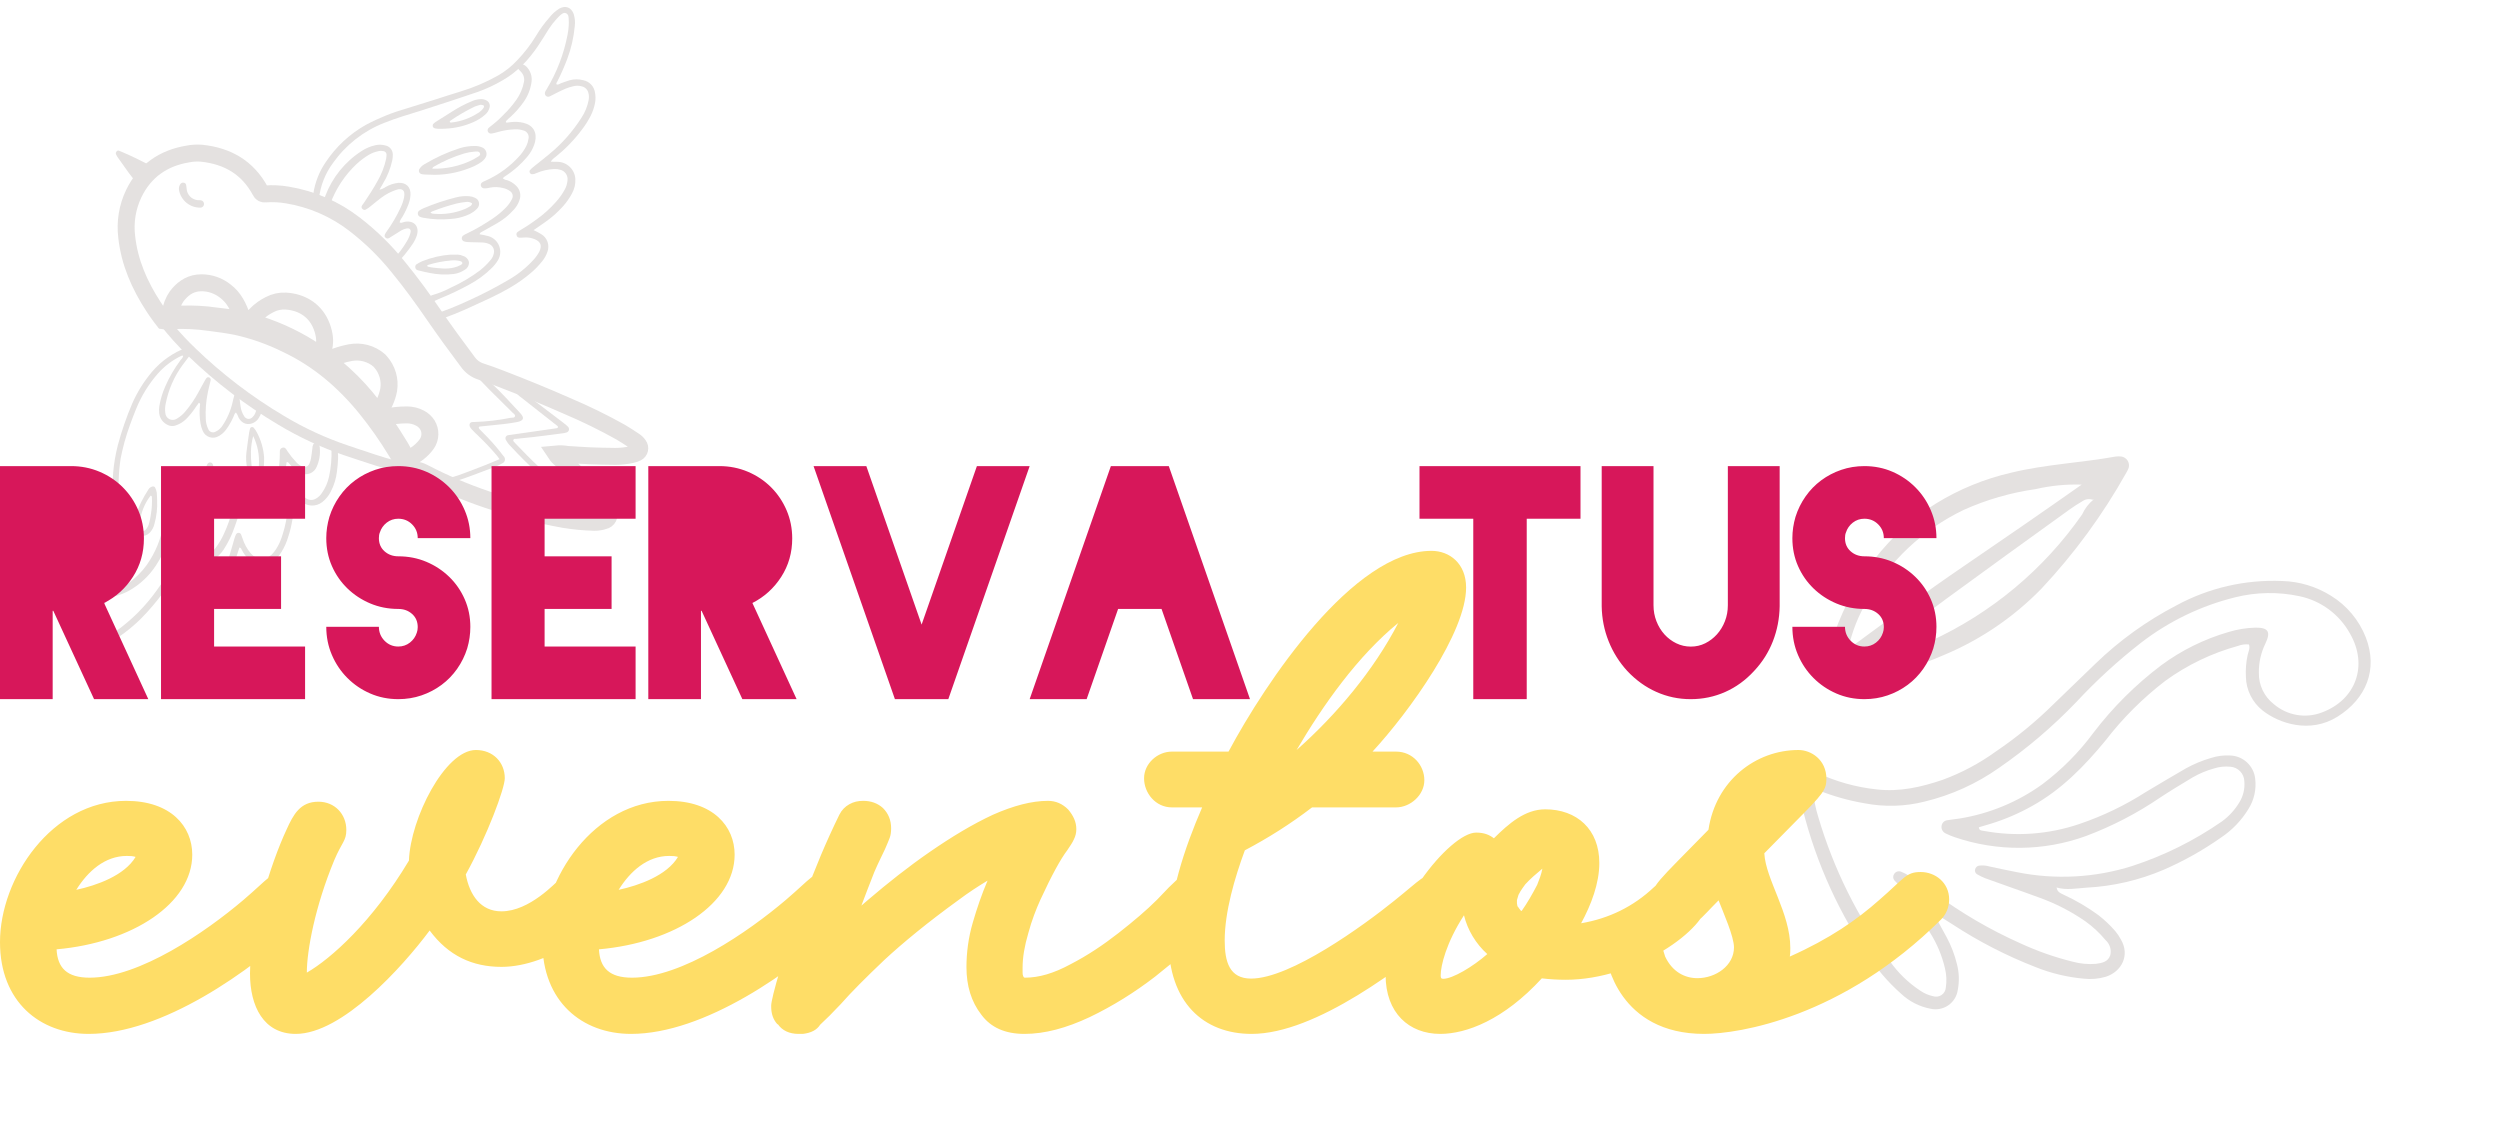 <?xml version="1.0" encoding="UTF-8"?>
<svg width="590px" height="269px" viewBox="0 0 590 269" version="1.1" xmlns="http://www.w3.org/2000/svg" xmlns:xlink="http://www.w3.org/1999/xlink">
    <title>Group</title>
    <g id="Page-1" stroke="none" stroke-width="1" fill="none" fill-rule="evenodd">
        <g id="Eventos/-Formulario" transform="translate(-115, -146)">
            <g id="Group" transform="translate(115, 147)">
                <g id="3-copy-2" transform="translate(487.393, 167.437) rotate(-198) translate(-487.393, -167.437) translate(406.077, 88.268)" fill-rule="nonzero">
                    <path d="M107.069,49.95 L106.882,50.085 C105.656,47.947 103.617,46.657 101.818,45.138 C97.075,41.008 91.648,37.755 85.785,35.526 C80.923,33.706 75.89,32.386 70.765,31.587 C67.667,31.022 64.484,31.141 61.435,31.937 C58.997,32.531 56.837,33.955 55.318,35.969 C53.431,38.389 53.625,41.847 55.771,44.035 C56.803,45.146 58.027,46.058 59.383,46.724 C61.292,47.738 63.308,48.532 65.394,49.09 C68.966,49.95 72.524,50.851 76.056,51.644 C81.778,52.787 87.341,54.629 92.622,57.129 C99.516,60.378 105.472,65.353 109.921,71.58 C110.201,71.984 110.734,72.374 110.188,73.032 L107.602,71.688 C104.421,70.076 101.079,68.81 97.633,67.911 C89.983,65.867 82.213,66.109 74.483,66.996 C67.861,67.976 61.141,68.085 54.492,67.319 C48.175,66.427 42.068,64.401 36.46,61.337 C35.652,60.993 34.935,60.464 34.367,59.791 C34.74,58.93 35.633,58.662 36.326,58.205 C37.765,57.242 39.07,56.089 40.205,54.777 C42.307,52.504 43.285,49.4 42.87,46.321 C42.204,41.454 38.672,34.598 31.169,33.012 C23.359,31.358 16.508,34.356 13.363,41.844 C11.678,45.89 11.36,50.382 12.457,54.629 C13.446,58.583 15.466,62.199 18.308,65.101 C24.316,71.426 31.911,75.993 40.285,78.316 C47.849,80.564 55.695,81.7 63.581,81.69 C68.126,81.69 72.657,81.69 77.189,81.69 C83.123,81.619 89.052,82.096 94.901,83.115 C99.61,83.787 104.205,85.103 108.562,87.027 C113.386,89.299 117.891,92.014 121.356,96.249 C124.493,100.003 126.985,104.26 128.726,108.845 C128.956,109.814 129.372,110.727 129.952,111.534 C130.442,112.153 131.317,112.298 131.978,111.87 C132.6,111.443 133.16,110.932 133.644,110.351 C134.44,109.322 135.179,108.249 135.856,107.138 C142.749,95.788 147.498,83.25 149.864,70.156 C150.74,65.996 151.013,61.731 150.677,57.492 C150.548,54.868 149.678,52.335 148.171,50.192 C147.362,48.938 146.072,48.08 144.61,47.825 C143.148,47.569 141.647,47.94 140.468,48.848 C138.775,50.027 137.368,51.576 136.35,53.378 C135.198,55.343 134.302,57.448 133.684,59.643 C133.231,61.202 132.858,62.789 132.351,64.362 C132.272,64.542 132.115,64.676 131.925,64.724 C131.724,64.707 131.545,64.592 131.445,64.415 C131.138,63.259 130.872,62.103 130.592,60.933 C128.958,53.719 126.572,46.698 123.475,39.989 C121.873,36.412 119.758,33.092 117.198,30.135 C116.07,28.765 114.678,27.64 113.106,26.828 C109.641,25.134 105.47,26.465 104.457,30.74 C104.252,31.474 104.118,32.225 104.057,32.985 C103.951,34.835 104.031,36.69 104.297,38.524 C104.837,41.635 105.686,44.684 106.829,47.625 C107.122,48.458 107.535,49.238 106.829,50.058 L107.069,49.95 Z M131.392,105.672 C129.832,102.201 127.911,98.907 125.661,95.845 C122.907,91.922 119.331,88.659 115.185,86.287 C109.58,82.992 103.407,80.794 96.993,79.808 C89.106,78.51 81.11,78.01 73.124,78.316 C66.23,78.688 59.318,78.508 52.453,77.778 C44.169,76.865 36.164,74.229 28.943,70.035 C24.533,67.486 20.755,63.96 17.894,59.724 C14.967,55.426 14.069,50.044 15.442,45.017 C17.548,36.682 25.251,32.837 33.141,36.292 C36.918,37.895 39.522,41.455 39.925,45.568 C40.338,48.425 39.378,51.311 37.339,53.338 C35.706,55.086 33.688,56.421 31.449,57.237 C28.543,58.312 28.29,59.482 30.489,61.565 C32.091,63.036 33.885,64.28 35.82,65.262 C41.087,68.042 46.799,69.862 52.693,70.639 C60.199,71.552 67.794,71.434 75.269,70.29 C80.914,69.343 86.663,69.221 92.342,69.927 C99.421,70.942 106.169,73.602 112.053,77.697 C112.853,78.262 113.613,78.88 114.412,79.418 C114.956,79.819 115.695,79.819 116.238,79.418 C116.89,78.963 117.131,78.106 116.811,77.375 C116.559,76.659 116.256,75.963 115.905,75.291 C111.043,65.824 103.126,58.313 93.462,53.997 C87.414,51.371 81.079,49.481 74.59,48.364 C71.631,47.826 68.686,47.127 65.74,46.455 C63.957,46.015 62.237,45.346 60.623,44.466 C59.454,43.893 58.415,43.083 57.571,42.086 C56.347,40.74 56.347,38.674 57.571,37.327 C58.669,35.964 60.174,34.993 61.862,34.558 C63.86,34.018 65.945,33.89 67.993,34.182 C75.779,35.447 83.343,37.842 90.45,41.293 C98.731,45.396 105.84,51.559 111.107,59.199 C112.373,60.96 113.546,62.789 114.772,64.577 C115.197,65.338 115.778,65.998 116.478,66.512 C116.853,66.748 117.329,66.748 117.704,66.512 C118.095,66.297 118.3,65.85 118.211,65.41 C118.015,64.681 117.756,63.97 117.438,63.286 C115.479,59.253 113.439,55.314 111.52,51.308 C109.678,47.606 108.334,43.673 107.522,39.613 C107.128,37.468 107.011,35.281 107.176,33.106 C107.075,31.769 107.716,30.486 108.841,29.772 C110.321,29.006 111.507,29.772 112.706,30.659 C114.131,31.829 115.344,33.239 116.292,34.827 C118.6,38.502 120.554,42.391 122.129,46.442 C125.101,53.797 127.256,61.461 128.553,69.295 C128.993,71.648 129.512,73.987 130.019,76.326 C130.167,76.959 130.377,77.576 130.645,78.168 C130.888,78.81 131.573,79.164 132.231,78.988 C132.781,78.885 133.192,78.421 133.231,77.858 C133.231,77.536 133.231,77.213 133.231,76.877 C133.842,72.243 134.687,67.644 135.763,63.098 C136.384,60.111 137.501,57.252 139.068,54.642 C139.836,53.32 140.855,52.164 142.067,51.241 C142.6,50.756 143.326,50.547 144.033,50.676 C144.74,50.805 145.348,51.257 145.679,51.9 C146.281,52.803 146.702,53.817 146.918,54.884 C147.663,58.189 147.771,61.607 147.238,64.953 C145.541,77.587 141.657,89.823 135.763,101.102 C134.791,103.051 133.602,104.882 132.218,106.56 C131.909,106.298 131.631,106 131.392,105.672 Z" id="Shape" fill="#E2DFDE" transform="translate(81.316, 69.115) rotate(-26) translate(-81.316, -69.115) "></path>
                    <g id="4-copy-2" transform="translate(48.128, 77.465)" fill="#E4E1E0">
                        <path d="M63.271,46.428 C58.916,38.118 52.924,30.772 45.653,24.831 C36.742,17.824 27.007,11.927 16.664,7.271 C16.277,7.076 15.871,6.921 15.453,6.806 C14.85,6.693 14.228,6.844 13.746,7.222 C13.263,7.6 12.968,8.167 12.936,8.778 C12.923,9.228 12.967,9.678 13.066,10.117 C15.247,18.116 16.31,26.338 18.995,34.299 C20.985,40.462 23.976,46.256 27.85,51.45 C37.6,64.173 50.855,71.019 66.365,73.958 C67.4,74.153 68.462,74.153 69.497,73.958 C71.809,73.567 72.648,72.414 71.995,70.089 C70.804,65.035 69.285,60.064 67.446,55.207 C66.211,52.209 64.817,49.278 63.271,46.428 Z M27.36,16.787 C41.091,24.678 52.462,36.113 60.291,49.905 C62.364,53.731 64.22,57.671 65.851,61.706 C66.049,62.241 66.192,62.795 66.277,63.36 C64.999,63.88 64.535,62.877 63.998,62.3 C59.309,57.245 54.584,52.209 50.025,47.024 C42.13,38.011 34.291,28.923 26.434,19.816 C25.656,18.906 24.933,17.958 24.229,16.973 C23.638,16.266 23.456,15.302 23.747,14.427 L23.599,14.65 L23.599,14.39 C24.651,15.47 25.939,16.29 27.36,16.787 Z M51.928,65.457 C42.292,61.164 34.192,53.927 28.738,44.74 C25.855,39.58 23.709,34.024 22.365,28.242 C21.235,24.77 20.56,21.16 20.357,17.507 C27.817,26.358 34.89,34.909 41.926,43.516 C48.962,52.123 56.33,60.466 63.826,68.998 C59.694,68.508 55.672,67.311 51.928,65.457 L51.928,65.457 Z" id="Shape" transform="translate(42.572, 40.437) rotate(-67) translate(-42.572, -40.437) "></path>
                    </g>
                </g>
                <g id="Recurso-7-Copy" opacity="0.129" transform="translate(77.5, 76.5) scale(-1, 1) rotate(7) translate(-77.5, -76.5) translate(8, 8)">
                    <g id="Recurso-6">
                        <path d="M114.109,41.271 C114.188,47.377 112.483,52.975 109.845,58.366 C109.412,59.258 108.949,60.125 108.462,60.985 C108.267,61.335 108.064,61.683 107.853,62.029 C107.736,62.069 107.616,62.093 107.493,62.103 C106.994,62.152 106.488,62.152 105.977,62.182 C103.001,62.406 100.054,62.911 97.174,63.69 C95.108,64.215 93.049,64.752 91.033,65.412 C87.077,66.809 83.304,68.683 79.799,70.992 C72.8,75.406 67.372,81.335 63.01,88.295 C60.834,91.78 58.896,95.408 57.21,99.156 C56.647,100.348 56.18,101.583 55.815,102.85 C55.755,103.074 55.678,103.292 55.584,103.503 C55.145,103.67 54.698,103.812 54.244,103.931 C53.949,104.014 53.65,104.081 53.348,104.132 C52.619,104.278 51.93,104.577 51.325,105.011 C46.854,108.089 42.151,110.814 37.259,113.162 C31.621,115.892 25.785,118.188 19.8,120.031 C17.48,120.708 15.117,121.226 12.727,121.581 C11.992,121.671 11.248,121.644 10.521,121.502 C10.038,121.481 9.594,121.227 9.331,120.819 C9.068,120.411 9.019,119.901 9.199,119.451 C9.343,118.877 9.537,118.317 9.778,117.778 C10.231,116.788 10.786,115.848 11.435,114.975 C13.72,111.807 16.199,108.797 18.782,105.866 C19.205,105.461 19.555,104.986 19.818,104.462 C18.911,104.486 18.011,104.634 17.143,104.901 C15.389,105.213 13.659,105.579 11.904,105.866 C9.912,106.19 7.908,106.477 5.91,106.745 C4.633,106.892 3.345,106.904 2.066,106.782 C1.624,106.75 1.189,106.656 0.774,106.501 C0.445,106.38 0.186,106.118 0.068,105.786 C-0.049,105.455 -0.014,105.088 0.165,104.785 C0.386,104.339 0.699,103.946 1.085,103.632 C2.06,102.801 3.028,101.959 4.052,101.189 C7.795,98.451 11.683,95.917 15.7,93.6 C20.61,90.664 25.605,87.874 30.662,85.187 C32.099,84.424 33.537,83.667 35.023,82.989 C36.187,82.455 37.148,81.561 37.765,80.437 C40.037,76.493 42.255,72.5 44.35,68.495 C46.537,64.282 48.828,60.137 51.374,56.132 C53.901,52.056 56.899,48.294 60.305,44.922 C64.492,40.76 69.653,37.714 75.316,36.063 C76.972,35.566 78.682,35.273 80.409,35.19 C80.907,35.214 81.353,34.882 81.475,34.396 C83.759,28.505 88.176,25.19 94.207,23.81 C95.269,23.594 96.355,23.526 97.436,23.608 C103.308,23.865 107.981,26.337 111.197,31.307 C113.102,34.279 114.113,37.739 114.109,41.271 Z M86.226,63.287 C86.142,63.207 86.05,63.135 85.952,63.073 C84.936,62.284 83.798,61.665 82.583,61.242 C81.333,60.764 79.976,60.64 78.66,60.882 C75.145,61.541 72.331,63.66 71.21,67.134 C70.911,68.063 70.736,69.028 70.692,70.003 C70.609,71.58 71.036,73.141 71.91,74.454 C72.404,74.393 72.635,74.039 72.921,73.788 C76.75,70.445 81.041,67.673 85.66,65.558 C86.153,65.326 86.647,65.119 87.14,64.887 C87.253,64.835 87.332,64.728 87.349,64.605 C87.366,64.481 87.32,64.358 87.225,64.276 C86.921,63.919 86.587,63.588 86.226,63.287 L86.226,63.287 Z M58.934,90.969 C57.169,90.787 55.39,90.803 53.628,91.018 C52.546,91.142 51.512,91.534 50.619,92.16 C49.966,92.607 49.441,93.217 49.096,93.93 C48.426,95.408 48.681,97.141 49.748,98.363 C51.093,99.823 52.833,100.86 54.755,101.348 C54.775,101.308 54.798,101.269 54.822,101.232 C54.822,101.232 54.822,101.232 54.822,101.232 C54.901,101.111 54.97,100.985 55.029,100.854 C55.316,100.097 55.639,99.339 55.943,98.595 C55.974,98.509 56.01,98.43 56.047,98.344 C56.93,96.33 57.917,94.357 58.898,92.392 L59.099,91.989 C59.167,91.858 59.228,91.723 59.282,91.586 C59.44,91.213 59.324,91 58.934,90.969 Z M70.052,75.706 C68.446,75.223 66.791,74.924 65.118,74.814 C62.61,74.634 60.16,75.623 58.477,77.494 C58.405,77.59 58.338,77.69 58.276,77.794 C58.276,77.794 58.276,77.794 58.276,77.794 C56.88,79.788 56.465,82.312 57.149,84.65 C57.765,86.559 58.84,88.287 60.281,89.681 C60.707,88.979 61.048,88.46 61.371,87.892 C63.065,84.988 65.02,82.245 67.213,79.698 C68.194,78.581 69.193,77.494 70.186,76.389 L70.186,76.389 C70.546,76.005 70.509,75.834 70.052,75.706 Z M89.79,63.91 C89.898,63.903 90.005,63.88 90.107,63.843 C91.886,63.232 93.683,62.774 95.511,62.353 C98.077,61.652 100.701,61.18 103.351,60.943 C103.96,60.888 104.813,60.821 105.696,60.735 C106.007,60.735 106.129,60.528 106.044,60.241 C105.698,58.896 105.036,57.655 104.112,56.62 C102.638,55.112 100.945,54.135 98.855,54.111 C98.539,54.111 98.224,54.13 97.911,54.166 C95.895,54.413 94.022,55.333 92.592,56.779 C90.728,58.562 89.93,60.876 89.437,63.324 C89.321,63.721 89.443,63.91 89.772,63.886 L89.79,63.91 Z" id="Shape" stroke="#2B170D" stroke-width="4"></path>
                        <path d="M53.275,105.622 L54.457,103.021 C54.525,102.874 54.578,102.721 54.615,102.563 C54.999,101.231 55.49,99.933 56.083,98.68 C57.792,94.887 59.756,91.216 61.962,87.69 C66.738,80.065 72.355,74.259 79.135,69.985 C82.734,67.624 86.601,65.704 90.655,64.264 C92.726,63.592 94.865,63.043 96.875,62.524 C99.829,61.726 102.852,61.209 105.903,60.979 L106.513,60.979 C106.799,60.979 107.079,60.979 107.365,60.93 L107.426,60.93 L110.71,59.636 L108.882,62.689 C107.169,65.582 105.241,68.341 103.113,70.943 C97.479,77.891 91.062,84.162 83.991,89.632 C79.408,93.213 74.451,96.284 69.205,98.79 L67.494,99.602 C64.052,101.244 60.494,102.936 56.857,104.358 C56.552,104.48 56.248,104.59 55.949,104.7 L53.275,105.622 Z M105.55,63.452 C102.82,63.69 100.115,64.164 97.466,64.868 C95.492,65.369 93.403,65.912 91.411,66.566 C87.538,67.944 83.844,69.782 80.409,72.042 C73.945,76.115 68.578,81.646 63.997,88.96 C61.854,92.401 59.943,95.98 58.276,99.675 C58.039,100.219 57.777,100.811 57.533,101.428 C60.579,100.206 63.54,98.753 66.44,97.374 L68.151,96.555 C73.239,94.128 78.046,91.149 82.486,87.672 C89.412,82.311 95.696,76.165 101.213,69.356 C102.763,67.459 104.211,65.48 105.55,63.428 L105.55,63.452 Z" id="Shape" fill="#2B170D" fill-rule="nonzero"></path>
                        <path d="M31.38,50.802 C31.21,50.362 30.881,50.344 30.625,50.234 C29.407,49.721 28.158,49.239 26.933,48.714 C25.34,48.04 23.868,47.107 22.577,45.954 C21.935,45.403 21.416,44.723 21.054,43.958 C20.468,42.827 20.617,41.455 21.432,40.477 C21.95,39.811 22.618,39.277 23.382,38.921 C23.734,38.832 24.057,38.653 24.32,38.402 C24.119,38.054 23.711,37.968 23.412,37.791 C21.422,36.797 19.586,35.52 17.96,34 C17.162,33.259 16.502,32.383 16.01,31.411 C15.9,31.191 15.803,30.964 15.718,30.733 C14.926,28.566 15.718,26.759 17.887,25.965 C18.813,25.612 19.796,25.432 20.786,25.434 L21.67,25.434 C21.816,25.434 21.974,25.434 21.993,25.263 C21.994,25.167 21.954,25.076 21.883,25.013 C21.493,24.707 21.091,24.402 20.665,24.127 C19.422,23.235 18.278,22.212 17.253,21.075 C16.081,19.793 15.244,18.241 14.816,16.557 C14.544,15.501 14.69,14.38 15.224,13.431 C15.547,12.748 16.15,12.24 16.875,12.039 C17.116,11.958 17.381,12.028 17.552,12.216 C17.785,12.431 17.831,12.783 17.661,13.052 C17.475,13.341 17.271,13.618 17.052,13.882 C16.482,14.59 16.312,15.541 16.601,16.404 C17.072,17.866 17.849,19.211 18.88,20.348 C19.908,21.483 21.04,22.519 22.261,23.443 C23.367,24.351 24.544,25.168 25.782,25.886 C25.912,25.955 26.036,26.034 26.153,26.124 C26.458,26.313 26.59,26.689 26.47,27.027 C26.34,27.364 26.007,27.577 25.648,27.552 C25.16,27.552 24.673,27.449 24.186,27.381 C22.82,27.162 21.433,27.113 20.055,27.235 C19.423,27.283 18.805,27.442 18.228,27.705 C17.783,27.839 17.416,28.157 17.22,28.579 C17.023,29.001 17.016,29.487 17.198,29.915 C17.338,30.442 17.558,30.945 17.85,31.405 C18.42,32.273 19.114,33.052 19.909,33.719 C22.349,35.818 25.188,37.398 28.255,38.365 C28.493,38.438 28.73,38.493 28.962,38.579 C29.571,38.798 29.766,39.116 29.669,39.543 C29.571,39.971 29.285,40.197 28.657,40.221 C28.311,40.231 27.965,40.217 27.622,40.178 C26.585,40.1 25.544,40.257 24.576,40.636 C24.016,40.816 23.503,41.116 23.071,41.515 C22.769,41.741 22.57,42.079 22.518,42.453 C22.467,42.827 22.567,43.206 22.797,43.506 C23.284,44.256 23.904,44.912 24.624,45.441 C25.635,46.234 26.72,46.925 27.865,47.505 C29.926,48.566 32.059,49.478 34.25,50.234 C34.581,50.329 34.903,50.453 35.212,50.606 C35.49,50.735 35.667,51.014 35.667,51.321 C35.667,51.627 35.49,51.906 35.212,52.035 C34.853,52.19 34.473,52.293 34.085,52.34 C33.11,52.499 32.136,52.639 31.161,52.774 C30.621,52.837 30.096,52.998 29.614,53.25 C28.704,53.648 28.249,54.676 28.566,55.619 C28.756,56.238 29.117,56.79 29.608,57.212 C30.441,57.987 31.349,58.676 32.319,59.27 C34.629,60.606 37.081,61.679 39.629,62.469 C41.1,63.037 42.628,63.446 44.186,63.69 C44.331,63.712 44.471,63.759 44.6,63.831 C44.915,64.002 45.064,64.374 44.953,64.716 C44.851,65.06 44.509,65.274 44.155,65.216 C43.583,65.064 43.028,64.844 42.462,64.698 C40.04,64.044 37.658,63.251 35.328,62.323 C33.25,61.532 31.298,60.442 29.534,59.087 C28.903,58.611 28.334,58.057 27.841,57.438 C27.094,56.491 26.832,55.249 27.134,54.08 C27.435,52.911 28.265,51.951 29.376,51.485 C29.979,51.229 30.643,51.046 31.38,50.802 Z" id="Path" fill="#2B170D" fill-rule="nonzero"></path>
                        <path d="M42.437,35.239 C42.731,35.198 43.02,35.122 43.296,35.013 C43.521,34.914 43.688,34.717 43.749,34.479 C43.809,34.24 43.757,33.987 43.607,33.792 C43.234,33.328 42.741,32.975 42.181,32.772 C39.43,31.554 36.551,30.651 33.598,30.08 C32.392,29.861 31.159,29.828 29.943,29.982 C29.402,30.039 28.878,30.203 28.401,30.465 C27.894,30.693 27.535,31.16 27.443,31.71 C27.351,32.259 27.539,32.818 27.944,33.2 C28.21,33.493 28.526,33.737 28.877,33.92 C29.443,34.216 30.032,34.467 30.637,34.671 C33.687,35.633 36.902,35.949 40.08,35.599 C41.073,35.441 41.761,35.349 42.437,35.239 Z M31.131,33.249 C30.713,33.113 30.306,32.948 29.912,32.754 C29.504,32.547 28.816,32.437 28.956,31.851 C29.096,31.264 29.766,31.325 30.223,31.295 C31.007,31.259 31.792,31.3 32.568,31.417 C35.237,31.867 37.841,32.64 40.323,33.719 C40.396,33.749 40.433,33.865 40.579,34.079 C37.409,34.561 34.169,34.277 31.131,33.249 Z" id="Shape" fill="#2B170D" fill-rule="nonzero"></path>
                        <path d="M44.125,45.301 C44.411,45.223 44.682,45.099 44.929,44.934 C45.141,44.765 45.261,44.506 45.253,44.234 C45.245,43.962 45.109,43.71 44.886,43.555 C44.542,43.367 44.178,43.218 43.802,43.109 C41.208,42.364 38.56,41.823 35.882,41.491 C34.808,41.34 33.715,41.38 32.654,41.607 C32.221,41.699 31.808,41.868 31.435,42.108 C30.965,42.354 30.654,42.825 30.61,43.355 C30.567,43.885 30.798,44.401 31.222,44.721 C31.521,44.974 31.846,45.195 32.191,45.38 C32.757,45.676 33.359,45.898 33.982,46.039 C35.175,46.341 36.408,46.459 37.637,46.387 C39.84,46.335 42.024,45.97 44.125,45.301 Z M41.475,44.69 C39.006,45.211 36.448,45.128 34.018,44.446 C33.825,44.399 33.638,44.334 33.458,44.251 C33.007,44.012 32.386,43.988 32.239,43.335 C32.656,42.983 33.194,42.808 33.738,42.846 C34.476,42.827 35.215,42.86 35.949,42.944 C37.951,43.208 39.935,43.596 41.889,44.104 C42.024,44.152 42.153,44.216 42.273,44.293 C42.07,44.526 41.782,44.667 41.475,44.684 L41.475,44.69 Z" id="Shape" fill="#2B170D" fill-rule="nonzero"></path>
                        <path d="M37.765,24.945 C38.107,24.902 38.443,24.824 38.77,24.713 C39.015,24.644 39.196,24.438 39.236,24.186 C39.275,23.934 39.164,23.682 38.953,23.541 C38.714,23.368 38.456,23.223 38.185,23.108 C36.894,22.497 35.6,21.887 34.304,21.276 C32.754,20.527 31.142,19.914 29.486,19.444 C28.78,19.216 28.038,19.123 27.299,19.17 C26.805,19.2 26.329,19.364 25.922,19.646 C25.358,20.02 25.132,20.737 25.38,21.368 C25.62,22.02 26.064,22.577 26.647,22.955 C27.544,23.566 28.531,24.034 29.571,24.341 C31.739,25.004 34.012,25.256 36.272,25.086 C36.778,25.031 37.271,25.031 37.765,24.945 Z M28.858,20.757 C30.953,21.464 32.99,22.334 34.95,23.358 C35.019,23.382 35.075,23.434 35.102,23.503 C35.129,23.571 35.125,23.647 35.09,23.712 C35.02,23.78 34.926,23.818 34.828,23.816 C32.551,23.856 30.296,23.353 28.249,22.351 C27.705,22.114 27.217,21.764 26.817,21.325 C26.719,21.216 26.662,21.075 26.659,20.928 C26.659,20.72 26.891,20.629 27.086,20.574 C27.183,20.543 27.28,20.531 27.469,20.495 C27.937,20.558 28.4,20.645 28.858,20.757 Z" id="Shape" fill="#2B170D" fill-rule="nonzero"></path>
                        <path d="M37.052,54.947 C36.618,55.02 36.204,55.18 35.834,55.417 C35.182,55.692 34.734,56.305 34.67,57.011 C34.71,57.767 35.186,58.43 35.888,58.708 C36.725,59.133 37.649,59.359 38.587,59.368 C40.509,59.356 42.416,59.032 44.234,58.409 C45.13,58.134 45.995,57.798 46.872,57.457 C47.212,57.339 47.427,57.003 47.39,56.645 C47.384,56.34 47.189,56.073 46.903,55.973 C46.46,55.763 46.002,55.588 45.532,55.448 C43.337,54.869 41.067,54.628 38.8,54.734 L37.052,54.947 Z M44.362,56.492 C44.435,56.492 44.539,56.602 44.545,56.669 C44.548,56.761 44.504,56.848 44.429,56.901 C44.018,57.058 43.597,57.188 43.168,57.292 C41.59,57.652 40.019,58.067 38.374,57.866 C37.786,57.811 37.21,57.671 36.662,57.45 C36.437,57.347 36.187,57.206 36.236,56.938 C36.308,56.756 36.454,56.614 36.638,56.547 C37.324,56.271 38.055,56.126 38.794,56.119 C40.657,56.04 42.522,56.169 44.356,56.504 L44.362,56.492 Z" id="Shape" fill="#2B170D" fill-rule="nonzero"></path>
                        <path d="M18.605,51.382 C17.643,50.875 16.814,50.435 15.986,50.008 C14.176,49.081 12.487,47.933 10.96,46.589 C10.078,45.803 9.287,44.921 8.602,43.958 C7.859,42.961 7.422,41.768 7.348,40.526 C7.249,38.293 8.871,36.356 11.082,36.063 C11.545,35.984 12.02,35.935 12.617,35.862 C12.295,35.445 11.877,35.112 11.399,34.891 C8.832,33.306 6.476,31.403 4.387,29.225 C3.49,28.306 2.675,27.312 1.95,26.252 C1.346,25.346 0.872,24.36 0.543,23.321 C0.309,22.563 0.216,21.769 0.269,20.977 C0.274,19.487 1.231,18.168 2.645,17.704 C3.655,17.293 4.757,17.158 5.837,17.314 C6.568,17.424 7.281,17.631 8.005,17.772 C8.328,17.839 8.615,18.077 8.998,17.955 C9.199,17.613 8.889,17.411 8.749,17.204 C7.671,15.607 6.684,13.949 5.794,12.24 C4.578,9.919 3.679,7.444 3.12,4.883 C2.861,3.926 2.818,2.923 2.992,1.946 C3.369,0.286 4.624,-0.404 6.221,0.237 C7.16,0.677 8.018,1.276 8.755,2.007 C10.092,3.186 11.316,4.488 12.41,5.897 C13.936,7.839 15.675,9.605 17.594,11.159 C19.072,12.397 20.727,13.406 22.504,14.151 C25.424,15.355 28.465,16.237 31.575,16.782 C33.762,17.149 35.931,17.613 38.112,18.004 C40.293,18.394 42.577,18.803 44.813,19.225 C48.273,19.76 51.665,20.667 54.932,21.929 C58.959,23.602 62.536,26.202 65.374,29.518 C67.139,31.531 68.43,33.916 69.151,36.497 C69.377,37.357 69.514,38.239 69.559,39.128 C69.583,39.277 69.546,39.43 69.457,39.552 C69.368,39.674 69.233,39.754 69.084,39.775 C68.937,39.81 68.783,39.785 68.655,39.706 C68.527,39.627 68.436,39.501 68.401,39.354 C68.249,38.884 68.115,38.408 68.005,37.925 C67.289,34.879 65.77,32.081 63.607,29.824 C60.11,25.994 55.575,23.268 50.558,21.978 C47.512,21.148 44.314,20.678 41.164,20.079 C36.664,19.225 32.17,18.331 27.683,17.399 C25.565,16.922 23.496,16.245 21.505,15.378 C17.85,13.846 14.865,11.343 12.27,8.369 C11.234,7.185 10.266,5.927 9.26,4.706 C8.595,3.911 7.861,3.175 7.067,2.508 C6.769,2.247 6.456,2.005 6.129,1.782 C5.715,1.507 5.264,1.22 4.765,1.519 C4.265,1.818 4.259,2.355 4.308,2.856 C4.329,3.399 4.39,3.94 4.49,4.474 C4.628,5.201 4.811,5.919 5.039,6.623 C6.455,11.005 8.633,15.102 11.472,18.724 C11.6,18.872 11.72,19.027 11.831,19.188 C12.094,19.502 12.109,19.956 11.868,20.287 C11.631,20.557 11.247,20.643 10.917,20.501 C10.588,20.403 10.272,20.263 9.949,20.147 C9.017,19.823 8.121,19.469 7.153,19.194 C6.485,19.016 5.805,18.89 5.118,18.816 C4.427,18.728 3.726,18.838 3.095,19.133 C2.391,19.413 1.9,20.063 1.822,20.818 C1.749,21.358 1.791,21.907 1.944,22.43 C2.402,23.897 3.152,25.255 4.149,26.423 C6.604,29.414 9.521,31.992 12.788,34.061 C14.152,34.946 15.56,35.77 16.936,36.637 C17.223,36.815 17.492,37.019 17.74,37.248 C17.88,37.394 17.921,37.61 17.844,37.797 C17.782,38.045 17.573,38.227 17.32,38.255 C16.978,38.286 16.634,38.236 16.315,38.109 C14.932,37.702 13.487,37.553 12.051,37.669 C11.559,37.697 11.076,37.813 10.625,38.011 C9.508,38.44 8.91,39.659 9.254,40.807 C9.429,41.58 9.77,42.305 10.253,42.932 C10.899,43.808 11.636,44.613 12.453,45.331 C14.042,46.75 15.789,47.979 17.661,48.994 C18.946,49.725 20.27,50.386 21.627,50.973 C21.902,51.085 22.167,51.22 22.419,51.376 C22.686,51.531 22.813,51.847 22.73,52.145 C22.688,52.463 22.438,52.714 22.121,52.755 C21.779,52.81 21.432,52.816 21.091,52.841 C20.497,52.861 19.911,52.979 19.355,53.189 C19.079,53.294 18.812,53.42 18.557,53.567 C17.277,54.337 17.052,55.252 17.844,56.529 C18.312,57.216 18.876,57.833 19.519,58.36 C21.47,60.037 23.674,61.393 26.05,62.377 C29.179,63.729 32.375,64.917 35.626,65.937 C38.574,66.911 41.579,67.702 44.624,68.306 C44.722,68.321 44.818,68.345 44.911,68.379 C45.239,68.522 45.422,68.876 45.349,69.228 C45.314,69.536 45.081,69.784 44.777,69.838 C44.433,69.89 44.083,69.86 43.753,69.753 C40.954,69.172 38.188,68.441 35.468,67.561 C32.276,66.541 29.059,65.589 25.971,64.264 C23.913,63.401 21.946,62.335 20.098,61.083 C19.166,60.435 18.292,59.708 17.485,58.91 C16.872,58.332 16.37,57.647 16.004,56.889 C15.207,55.385 15.623,53.523 16.985,52.505 C17.436,52.127 17.954,51.827 18.605,51.382 Z" id="Path" fill="#2B170D" fill-rule="nonzero"></path>
                        <path d="M49.754,45.734 C49.662,45.221 49.254,44.904 48.962,44.513 C48.269,43.615 47.657,42.657 47.134,41.65 C46.79,40.993 46.549,40.286 46.421,39.556 C46.129,37.761 47.079,36.57 48.858,36.423 C49.947,36.398 51.03,36.606 52.032,37.034 C52.505,37.285 53.022,37.438 53.555,37.486 L52.605,36.216 C51.336,34.632 50.349,32.842 49.687,30.923 C49.55,30.5 49.458,30.064 49.413,29.622 C49.279,28.599 49.89,27.625 50.869,27.302 C51.597,26.988 52.394,26.864 53.184,26.942 C54.365,27.048 55.517,27.371 56.583,27.894 C60.799,29.923 64.251,33.258 66.427,37.406 C66.75,38.017 66.982,38.67 67.25,39.305 C67.389,39.626 67.433,39.98 67.378,40.325 C67.338,40.62 67.123,40.861 66.836,40.935 C66.535,40.996 66.231,40.852 66.086,40.581 C65.891,40.233 65.727,39.879 65.55,39.525 C63.81,36.071 61.275,33.08 58.155,30.8 C57.153,30.079 56.079,29.465 54.95,28.969 C54.22,28.661 53.444,28.478 52.654,28.425 C52.26,28.38 51.861,28.428 51.49,28.566 C51.088,28.673 50.827,29.062 50.881,29.476 C50.927,29.818 51.005,30.155 51.112,30.483 C51.732,32.254 52.624,33.916 53.756,35.41 C54.908,37.016 56.193,38.53 57.478,40.02 C57.693,40.23 57.896,40.453 58.088,40.685 C58.297,40.917 58.297,41.271 58.088,41.503 C57.912,41.759 57.581,41.856 57.296,41.735 C56.934,41.581 56.584,41.401 56.248,41.198 C55.279,40.587 54.335,39.977 53.348,39.409 C52.192,38.744 50.938,38.268 49.632,37.999 C48.188,37.7 47.481,38.328 47.981,39.922 C48.243,40.722 48.603,41.487 49.053,42.199 C50.25,44.139 51.636,45.955 53.19,47.621 C53.707,48.189 53.799,48.573 53.5,48.897 C53.116,49.318 52.69,49.123 52.282,48.897 C51.478,48.524 50.68,48.134 49.845,47.761 C49.355,47.522 48.823,47.381 48.279,47.346 C47.591,47.309 47.262,47.737 47.488,48.372 C47.731,49.03 48.072,49.647 48.499,50.203 C49.621,51.712 50.931,53.07 52.398,54.245 C52.671,54.452 52.926,54.683 53.159,54.935 C53.335,55.127 53.335,55.421 53.159,55.613 C52.994,55.806 52.727,55.876 52.489,55.79 C52.349,55.754 52.216,55.692 52.099,55.607 C50.281,54.24 48.622,52.673 47.152,50.936 C46.746,50.44 46.4,49.897 46.123,49.318 C45.173,47.242 46.318,45.594 48.56,45.74 C48.765,45.759 48.968,45.792 49.169,45.838 C49.369,45.897 49.586,45.858 49.754,45.734 Z" id="Path" fill="#2B170D" fill-rule="nonzero"></path>
                        <path d="M94.42,104.883 C94.073,105.597 93.811,106.104 93.598,106.556 C93.272,107.278 92.832,107.942 92.294,108.522 C91.389,109.582 89.875,109.878 88.639,109.236 C87.969,108.916 87.378,108.451 86.909,107.875 C86.371,107.23 85.918,106.518 85.562,105.756 C84.666,103.992 83.991,102.124 83.552,100.194 C83.436,99.669 83.278,99.15 83.144,98.643 C82.778,98.558 82.705,98.827 82.577,99.01 C82.279,99.462 81.968,99.938 81.676,100.365 C81.212,101.002 80.578,101.495 79.848,101.788 C78.522,102.379 76.965,101.87 76.242,100.609 C75.442,99.293 74.996,97.791 74.95,96.25 C74.906,95.853 75.027,95.455 75.285,95.151 C75.417,95.003 75.605,94.919 75.803,94.919 C76.001,94.919 76.189,95.003 76.321,95.151 C76.543,95.477 76.683,95.852 76.729,96.244 C76.918,97.013 77.107,97.783 77.338,98.54 C77.453,98.866 77.593,99.182 77.759,99.486 C78.173,100.353 78.928,100.438 79.751,99.987 C80.217,99.704 80.615,99.32 80.914,98.863 C81.559,97.989 82.13,97.062 82.62,96.091 C82.857,95.609 83.016,94.98 83.729,95.139 C84.441,95.298 84.411,95.908 84.478,96.452 C84.685,98.069 85.027,99.666 85.501,101.226 C85.964,102.791 86.593,104.302 87.378,105.732 C87.704,106.342 88.137,106.888 88.657,107.344 C89.705,108.229 90.57,108.192 91.514,107.24 C91.922,106.808 92.266,106.321 92.538,105.793 C93.236,104.54 93.794,103.213 94.201,101.837 C94.259,101.596 94.343,101.363 94.451,101.141 C94.592,100.97 94.802,100.871 95.023,100.871 C95.245,100.871 95.455,100.97 95.596,101.141 C95.704,101.305 95.782,101.487 95.827,101.678 C95.905,102.015 95.958,102.358 95.986,102.704 C96.266,106.703 97.813,110.256 99.872,113.614 C100.538,114.718 101.327,115.742 102.224,116.667 C102.91,117.379 103.765,117.906 104.709,118.199 C105.812,118.561 107.022,118.346 107.932,117.625 C109.039,116.783 109.894,115.653 110.405,114.359 C110.994,112.83 111.355,111.224 111.478,109.59 C111.538,108.98 111.545,108.406 111.587,107.814 C111.63,107.222 111.807,106.996 112.196,106.922 C112.586,106.849 112.952,107.032 113.177,107.606 C113.317,107.975 113.433,108.352 113.524,108.736 C114.328,111.961 115.821,114.973 117.898,117.564 C119.113,119.128 120.579,120.477 122.236,121.557 C123.684,122.603 125.4,123.212 127.183,123.309 C127.531,123.317 127.867,123.439 128.139,123.657 C128.374,123.808 128.503,124.079 128.472,124.356 C128.441,124.634 128.255,124.869 127.993,124.964 C127.732,125.103 127.431,125.15 127.14,125.098 C125.967,124.938 124.817,124.637 123.716,124.201 C121.016,123.08 118.62,121.33 116.729,119.096 C115.251,117.371 114.021,115.448 113.074,113.382 C113.024,113.243 112.963,113.108 112.891,112.979 C112.837,112.9 112.749,112.85 112.653,112.845 C112.566,112.861 112.491,112.917 112.452,112.997 C112.343,113.376 112.27,113.766 112.148,114.139 C111.684,115.713 110.836,117.146 109.68,118.309 C107.936,120.156 105.162,120.579 102.949,119.335 C101.947,118.808 101.057,118.09 100.329,117.222 C99.067,115.7 97.995,114.029 97.137,112.246 C96.005,110.155 95.184,107.909 94.7,105.579 C94.623,105.341 94.529,105.108 94.42,104.883 Z" id="Path" fill="#2B170D" fill-rule="nonzero"></path>
                        <path d="M104.868,104.096 C104.166,101.84 103.261,99.654 102.163,97.563 C101.919,97.074 101.676,96.427 101.091,96.494 C100.341,96.58 100.445,97.38 100.378,97.923 C100.098,100.47 100.231,103.045 100.774,105.549 C100.927,106.373 101.213,107.167 101.621,107.899 C101.954,108.564 102.487,109.109 103.144,109.456 C103.505,109.684 103.951,109.733 104.353,109.589 C104.755,109.445 105.068,109.123 105.203,108.717 C105.495,108.107 105.373,107.46 105.501,106.886 C105.288,105.915 105.124,105.011 104.868,104.096 Z M101.462,99.272 C101.462,99.217 101.578,99.12 101.651,99.107 C101.743,99.101 101.831,99.14 101.889,99.211 C103.319,101.684 104.179,104.446 104.405,107.295 C104.4,107.636 104.34,107.974 104.228,108.296 C104.18,108.437 104.066,108.546 103.923,108.587 C103.779,108.629 103.625,108.597 103.509,108.504 C103.114,108.212 102.806,107.817 102.62,107.362 C102.254,106.556 101.994,105.707 101.846,104.834 C101.718,104.059 101.615,103.277 101.499,102.502 L101.432,102.502 C101.438,101.428 101.444,100.353 101.462,99.272 Z" id="Shape" fill="#2B170D" fill-rule="nonzero"></path>
                        <path d="M115.845,109.23 C116.118,110.028 116.613,110.731 117.271,111.257 C118.648,112.283 120.043,111.733 120.317,110.036 C120.357,109.792 120.369,109.544 120.354,109.297 C120.331,108.51 120.191,107.73 119.939,106.983 C119.16,104.7 117.734,102.82 116.235,100.988 C116.008,100.725 115.695,100.552 115.352,100.499 C115.212,100.448 115.056,100.456 114.922,100.523 C114.789,100.59 114.688,100.71 114.645,100.854 C114.519,101.226 114.445,101.615 114.426,102.008 C114.426,102.618 114.517,103.284 114.572,103.919 C114.712,105.746 115.142,107.539 115.845,109.23 Z M119.227,109.999 C119.105,110.689 118.617,110.842 118.057,110.372 C117.611,109.98 117.273,109.48 117.076,108.919 C116.799,108.235 116.569,107.534 116.388,106.819 C116.015,105.543 115.78,104.231 115.687,102.905 C115.692,102.813 115.726,102.725 115.785,102.655 C115.814,102.611 115.863,102.585 115.916,102.585 C115.968,102.585 116.017,102.611 116.047,102.655 C117.7,104.356 118.833,106.495 119.312,108.821 C119.312,108.87 119.312,108.919 119.312,109.078 C119.312,109.236 119.287,109.664 119.227,109.999 Z" id="Shape" fill="#2B170D" fill-rule="nonzero"></path>
                        <path d="M88.59,98.967 C88.731,99.749 89.133,100.459 89.729,100.982 C90.079,101.305 90.56,101.445 91.028,101.359 C91.496,101.274 91.897,100.974 92.111,100.548 C92.318,100.155 92.448,99.726 92.495,99.285 C92.674,97.914 92.596,96.523 92.263,95.182 C91.88,93.607 91.441,92.044 91.015,90.474 C90.949,90.238 90.864,90.007 90.759,89.785 C90.701,89.588 90.533,89.445 90.331,89.42 C90.128,89.395 89.93,89.492 89.827,89.669 C89.607,89.992 89.425,90.341 89.285,90.706 C88.5,92.682 88.155,94.805 88.273,96.928 C88.371,97.606 88.444,98.295 88.59,98.967 Z M91.185,95.127 C91.338,96.199 91.423,97.28 91.441,98.363 C91.419,98.853 91.331,99.337 91.179,99.803 C91.134,100.001 90.972,100.15 90.772,100.179 C90.572,100.207 90.375,100.109 90.278,99.932 C90.001,99.523 89.813,99.062 89.723,98.576 C89.264,96.234 89.432,93.811 90.21,91.555 C90.677,92.702 91.004,93.901 91.185,95.127 Z" id="Shape" fill="#2B170D" fill-rule="nonzero"></path>
                        <path d="M104.313,70.638 C104.313,71.145 104.758,71.383 105.051,71.688 C106.724,73.438 108.189,75.377 109.418,77.464 C110.223,78.825 110.861,80.278 111.319,81.793 C111.489,82.361 111.575,82.951 111.575,83.545 C111.568,84.76 110.931,85.883 109.894,86.512 C109.356,86.871 108.695,86.991 108.066,86.842 C107.093,86.65 106.179,86.232 105.398,85.621 C104.513,84.916 103.697,84.129 102.961,83.27 C102.644,82.904 102.309,82.55 101.974,82.189 C101.584,82.44 101.773,82.745 101.828,82.989 C102.134,84.34 102.253,85.727 102.181,87.11 C102.167,87.703 102.069,88.291 101.889,88.857 C101.689,89.611 101.165,90.236 100.458,90.564 C99.752,90.892 98.937,90.888 98.234,90.554 C97.501,90.253 96.846,89.792 96.315,89.205 C95.576,88.407 94.919,87.538 94.353,86.61 C94.122,86.243 94.006,85.779 93.573,85.535 C93.346,85.91 93.191,86.324 93.116,86.756 C92.221,89.241 89.638,88.942 88.493,87.611 C87.81,86.825 87.335,85.881 87.11,84.864 C87.079,84.719 87.067,84.572 87.073,84.424 C87.054,84.16 87.206,83.913 87.451,83.813 C87.689,83.741 87.945,83.849 88.06,84.07 C88.231,84.369 88.352,84.68 88.499,85.01 C88.679,85.462 88.882,85.904 89.108,86.335 C89.291,86.628 89.527,86.884 89.802,87.092 C90.101,87.368 90.516,87.477 90.911,87.383 C91.306,87.288 91.628,87.003 91.77,86.622 C92.109,85.903 92.296,85.121 92.318,84.326 C92.355,83.49 92.318,82.653 92.318,81.811 C92.318,81.5 92.404,81.2 92.769,81.152 C93.072,81.077 93.382,81.243 93.488,81.536 C93.689,81.988 93.847,82.452 94.018,82.916 C94.705,84.88 95.762,86.693 97.131,88.258 C97.572,88.795 98.155,89.197 98.812,89.418 C99.155,89.592 99.559,89.594 99.903,89.423 C100.247,89.253 100.491,88.93 100.561,88.551 C100.811,87.799 100.902,87.003 100.829,86.213 C100.682,84.134 100.273,82.083 99.61,80.108 C99.342,79.259 99.001,78.435 98.697,77.604 C98.634,77.471 98.585,77.332 98.55,77.189 C98.498,76.952 98.601,76.707 98.806,76.579 C99.014,76.426 99.302,76.449 99.482,76.634 C99.69,76.841 99.878,77.068 100.043,77.311 C100.652,78.154 101.261,79.002 101.871,79.851 C102.875,81.259 104.018,82.561 105.282,83.74 C105.952,84.4 106.739,84.928 107.603,85.297 C108.171,85.58 108.848,85.533 109.372,85.175 C109.896,84.817 110.186,84.203 110.131,83.569 C110.137,82.876 110.026,82.186 109.802,81.53 C108.772,78.32 107.043,75.38 104.74,72.921 C103.863,71.987 102.955,71.09 102.053,70.162 C101.919,70.021 101.749,69.912 101.627,69.759 C101.452,69.573 101.41,69.298 101.523,69.069 C101.625,68.896 101.805,68.784 102.005,68.77 C102.397,68.728 102.793,68.769 103.168,68.892 C106.497,69.673 109.568,71.3 112.087,73.617 C114.225,75.603 116.071,77.882 117.57,80.388 C119.334,83.419 120.877,86.573 122.187,89.827 C123.813,93.98 124.724,98.38 124.88,102.838 C125.02,105.402 125.081,107.966 125.172,110.537 C125.264,114.008 126.095,117.42 127.609,120.543 C128.667,122.612 130.022,124.515 131.63,126.191 C132.859,127.543 134.174,128.816 135.565,130.001 C136.588,130.856 137.486,131.851 138.233,132.956 C138.556,133.395 138.792,133.893 138.928,134.421 C139.146,135.12 138.856,135.879 138.227,136.253 C137.607,136.664 136.892,136.908 136.15,136.961 C134.026,137.126 131.894,136.766 129.942,135.911 C127.039,134.661 124.301,133.055 121.791,131.13 C119.622,129.419 117.586,127.545 115.699,125.525 C115.188,125 114.664,124.481 114.158,123.969 C113.799,124.17 113.811,124.488 113.756,124.762 C113.546,125.823 113.191,126.851 112.702,127.815 C112.088,129.144 110.859,130.083 109.418,130.324 C108.34,130.496 107.234,130.312 106.269,129.799 C105.351,129.301 104.501,128.685 103.741,127.968 C101.442,125.945 99.577,123.475 98.258,120.708 C97.704,119.561 97.18,118.407 96.65,117.271 C96.223,117.381 96.223,117.729 96.12,117.985 C95.823,118.77 95.412,119.506 94.901,120.171 C93.519,122.134 90.821,122.623 88.84,121.27 C88.125,120.826 87.494,120.26 86.976,119.597 C86.106,118.519 85.391,117.325 84.85,116.05 C83.653,113.496 82.889,110.76 82.589,107.954 C82.579,107.748 82.548,107.544 82.498,107.344 C82.437,107.118 82.541,106.782 82.267,106.69 C81.877,106.568 81.834,106.996 81.657,107.197 C81.341,107.57 81.048,107.997 80.731,108.351 C79.501,109.656 77.536,109.942 75.986,109.041 C75.046,108.488 74.245,107.725 73.646,106.812 C72.683,105.431 71.991,103.88 71.606,102.24 C71.137,100.322 70.661,98.399 70.905,96.391 C70.928,95.995 71.015,95.605 71.161,95.237 C71.236,95.049 71.416,94.924 71.618,94.919 C71.825,94.907 72.007,95.055 72.038,95.261 C72.123,95.792 72.203,96.336 72.251,96.873 C72.435,99.04 72.889,101.175 73.604,103.229 C74.072,104.584 74.81,105.83 75.773,106.892 C76.189,107.382 76.715,107.767 77.308,108.015 C78.137,108.397 79.116,108.208 79.744,107.545 C80.058,107.232 80.348,106.896 80.61,106.538 C81.273,105.614 81.819,104.611 82.236,103.552 C82.319,103.322 82.436,103.106 82.583,102.911 C82.727,102.764 82.952,102.731 83.132,102.832 C83.26,102.893 83.359,103.003 83.406,103.137 C83.455,103.477 83.485,103.819 83.497,104.163 C83.631,106.683 84.039,109.18 84.716,111.611 C85.186,113.223 85.798,114.79 86.543,116.294 C86.977,117.186 87.521,118.019 88.164,118.773 C88.479,119.15 88.833,119.493 89.218,119.799 C90.954,121.117 92.824,120.824 94.091,119.066 C94.886,117.868 95.427,116.519 95.681,115.104 C95.726,114.812 95.794,114.524 95.882,114.243 C95.967,114.004 96.179,113.835 96.43,113.805 C96.68,113.775 96.926,113.89 97.064,114.102 C97.278,114.434 97.46,114.786 97.606,115.152 C98.154,116.416 98.672,117.704 99.245,118.962 C100.566,121.845 102.439,124.44 104.758,126.6 C105.305,127.097 105.883,127.558 106.488,127.98 C106.808,128.21 107.159,128.395 107.53,128.529 C109.248,129.176 110.478,128.719 111.417,127.137 C112.27,125.696 112.513,124.085 112.793,122.473 C112.842,122.186 112.836,121.862 112.897,121.594 C112.949,121.4 113.087,121.24 113.271,121.162 C113.456,121.083 113.666,121.094 113.841,121.191 C114.114,121.388 114.346,121.637 114.524,121.923 C115.419,122.912 116.302,123.908 117.204,124.884 C120.304,128.287 123.951,131.145 127.993,133.34 C129.726,134.295 131.609,134.946 133.561,135.264 C134.17,135.367 134.828,135.416 135.468,135.465 C135.914,135.492 136.36,135.424 136.777,135.264 C137.387,135.032 137.545,134.708 137.186,134.14 C136.47,133.011 135.591,131.995 134.578,131.124 C133.208,129.903 131.837,128.682 130.564,127.4 C126.338,123.08 123.895,117.322 123.722,111.275 C123.594,108.614 123.582,105.939 123.454,103.277 C123.368,99.816 122.852,96.379 121.919,93.045 C121.083,90.457 120.044,87.94 118.812,85.517 C118.203,84.326 117.594,83.16 116.942,81.988 C115.326,79.035 113.216,76.381 110.704,74.143 C108.957,72.605 106.921,71.432 104.715,70.693 C104.57,70.674 104.422,70.674 104.277,70.693 L104.24,70.693 L104.313,70.638 Z" id="Path" fill="#2B170D" fill-rule="nonzero"></path>
                        <path d="M35.486,113.443 L32.191,113.211 L24.082,112.674 C23.391,112.652 22.708,112.518 22.06,112.277 C21.688,112.192 21.389,111.917 21.273,111.553 C21.157,111.19 21.24,110.792 21.493,110.506 C22.307,109.268 23.209,108.091 24.192,106.983 C25.837,105.011 27.39,102.978 28.925,100.921 C28.991,100.846 29.048,100.764 29.096,100.677 C29.224,100.432 29.565,100.237 29.364,99.913 C29.163,99.59 28.919,99.773 28.688,99.773 C27.311,99.773 25.934,99.84 24.557,99.846 C22.121,99.846 19.726,99.846 17.314,99.81 C17.119,99.805 16.925,99.778 16.735,99.73 C16.43,99.696 16.171,99.49 16.07,99.199 C15.969,98.909 16.043,98.586 16.26,98.369 C16.468,98.094 16.698,97.836 16.948,97.599 C19.836,94.771 22.73,91.948 25.63,89.131 C26.03,88.767 26.458,88.435 26.909,88.136 C27.086,88.027 27.317,88.069 27.445,88.234 C27.588,88.376 27.618,88.596 27.518,88.771 C27.193,89.325 26.781,89.824 26.3,90.249 C24.046,92.532 21.788,94.807 19.525,97.074 C19.251,97.355 18.965,97.63 18.691,97.905 C18.573,97.998 18.533,98.158 18.593,98.295 C18.666,98.466 18.831,98.448 18.971,98.454 L29.9,98.68 C30.095,98.68 30.296,98.68 30.509,98.68 C30.755,98.704 30.973,98.846 31.095,99.061 C31.216,99.277 31.225,99.538 31.118,99.761 C30.881,100.358 30.555,100.916 30.15,101.415 C28.416,103.817 26.588,106.149 24.667,108.412 C24.058,109.12 23.503,109.877 22.931,110.622 C22.848,110.717 22.825,110.85 22.871,110.967 C22.917,111.084 23.025,111.166 23.15,111.178 C24.277,111.312 25.398,111.453 26.531,111.556 C29.577,111.819 32.623,112.057 35.669,112.313 C35.862,112.337 36.049,112.393 36.223,112.478 C36.351,112.539 36.498,112.649 36.449,112.82 C36.413,112.957 36.344,113.083 36.248,113.186 C36.036,113.367 35.764,113.459 35.486,113.443 L35.486,113.443 Z" id="Path" fill="#2B170D" fill-rule="nonzero"></path>
                        <path d="M33.171,104.059 C34.457,104.419 35.608,104.773 36.729,105.048 C39.556,105.713 42.346,106.562 45.258,106.996 C45.355,107.002 45.451,107.019 45.544,107.044 C45.838,107.106 46.057,107.355 46.08,107.655 C46.08,107.954 45.721,108.217 45.307,108.15 C44.143,107.948 42.973,107.759 41.822,107.496 C39.385,106.935 36.948,106.342 34.512,105.732 C33.885,105.583 33.274,105.379 32.684,105.121 C32.334,105.04 32.052,104.78 31.943,104.436 C31.834,104.093 31.914,103.717 32.154,103.448 C33.115,101.781 34.175,100.172 35.328,98.631 C35.907,97.892 36.479,97.154 37.04,96.397 C37.109,96.279 37.137,96.141 37.119,96.006 C37.082,95.811 36.887,95.847 36.753,95.847 C34.926,95.884 33.098,95.939 31.271,95.951 C30.186,95.951 29.096,95.951 28.018,95.872 C26.379,95.743 26.08,95.127 27.031,93.82 C28.944,91.189 30.814,88.515 32.903,86.011 C33.409,85.401 33.963,84.845 34.506,84.277 C34.678,84.096 34.914,83.989 35.163,83.978 C35.383,83.978 35.669,84.253 35.602,84.461 C35.542,84.697 35.447,84.923 35.322,85.132 C34.802,85.853 34.268,86.561 33.72,87.257 C32.075,89.357 30.428,91.451 28.779,93.539 C28.572,93.808 28.17,94.089 28.31,94.419 C28.481,94.883 28.992,94.657 29.358,94.681 C32.203,94.908 35.062,94.892 37.905,94.632 C38.343,94.589 38.849,94.449 39.123,94.901 C39.397,95.353 39.123,95.859 38.837,96.262 C38.331,96.934 37.82,97.593 37.277,98.234 C35.972,99.838 34.752,101.509 33.622,103.241 C33.5,103.424 33.379,103.656 33.171,104.059 Z" id="Path" fill="#2B170D" fill-rule="nonzero"></path>
                        <path d="M113.549,20.812 C113.414,20.869 113.284,20.937 113.159,21.013 C110.881,22.283 108.73,23.749 106.561,25.19 C106.273,25.372 105.998,25.577 105.739,25.8 C105.13,26.325 105.13,26.789 105.629,27.314 C106.464,28.145 107.329,28.95 108.224,29.72 C108.779,30.202 109.114,30.165 109.65,29.683 C109.865,29.485 110.05,29.257 110.198,29.005 C110.734,28.126 111.27,27.241 111.776,26.343 C112.519,25.013 113.238,23.669 113.957,22.32 C114.084,22.055 114.188,21.779 114.268,21.496 C114.28,21.05 113.835,20.702 113.549,20.812 Z" id="Path" fill="#2B170D" fill-rule="nonzero"></path>
                        <path d="M96.071,36.527 C95.617,36.615 95.175,36.326 95.072,35.874 C95.015,35.629 95.065,35.37 95.211,35.165 C95.357,34.959 95.583,34.826 95.833,34.799 C96.071,34.738 96.327,34.738 96.558,34.671 C97.835,34.327 98.714,33.157 98.691,31.832 C98.691,31.49 98.691,31.148 98.691,30.807 C98.713,30.502 98.939,30.251 99.239,30.196 C99.53,30.118 99.84,30.218 100.031,30.452 C100.36,30.825 100.532,31.311 100.512,31.808 C100.369,34.252 98.497,36.241 96.071,36.527 Z" id="Path" fill="#2B170D" fill-rule="nonzero"></path>
                    </g>
                </g>
                <path d="M12.431,164 L12.431,143.153 L12.579,143.153 L22.199,164 L35,164 L24.567,141.305 C27.378,139.876 29.648,137.818 31.374,135.132 C33.101,132.446 33.964,129.428 33.964,126.077 C33.964,123.711 33.52,121.493 32.632,119.423 C31.744,117.353 30.523,115.542 28.969,113.99 C27.415,112.438 25.59,111.218 23.494,110.331 C21.397,109.444 19.165,109 16.797,109 L16.797,109 L0,109 L0,164 L12.431,164 Z M72,164 L72,151.581 L50.526,151.581 L50.526,142.71 L66.333,142.71 L66.333,130.29 L50.526,130.29 L50.526,121.419 L72,121.419 L72,109 L38,109 L38,164 L72,164 Z M94,164 C95.922,164 97.745,163.704 99.47,163.113 C101.194,162.522 102.771,161.696 104.2,160.636 C105.629,159.577 106.861,158.308 107.896,156.829 C108.93,155.351 109.719,153.749 110.261,152.024 C110.507,151.186 110.692,150.349 110.815,149.511 C110.938,148.673 111,147.81 111,146.923 C111,144.607 110.557,142.439 109.67,140.418 C108.783,138.397 107.563,136.636 106.011,135.132 C104.459,133.629 102.66,132.446 100.615,131.584 C98.57,130.722 96.365,130.29 94,130.29 C92.719,130.29 91.635,129.896 90.748,129.108 C89.861,128.319 89.417,127.284 89.417,126.003 C89.417,125.461 89.491,125.017 89.639,124.672 C89.935,123.736 90.477,122.959 91.265,122.343 C92.054,121.727 92.965,121.419 94,121.419 C95.281,121.419 96.365,121.863 97.252,122.75 C98.139,123.637 98.583,124.721 98.583,126.003 L98.583,126.003 L111,126.003 C111,123.686 110.557,121.493 109.67,119.423 C108.783,117.353 107.563,115.542 106.011,113.99 C104.459,112.438 102.66,111.218 100.615,110.331 C98.57,109.444 96.365,109 94,109 C92.078,109 90.255,109.296 88.53,109.887 C86.806,110.478 85.229,111.304 83.8,112.364 C82.371,113.423 81.139,114.692 80.104,116.171 C79.07,117.649 78.281,119.251 77.739,120.976 C77.493,121.814 77.308,122.651 77.185,123.489 C77.062,124.327 77,125.165 77,126.003 C77,128.368 77.443,130.561 78.33,132.582 C79.217,134.603 80.437,136.364 81.989,137.868 C83.541,139.371 85.34,140.554 87.385,141.416 C89.43,142.278 91.635,142.71 94,142.71 C95.281,142.71 96.365,143.104 97.252,143.892 C98.139,144.681 98.583,145.716 98.583,146.997 C98.583,147.49 98.509,147.934 98.361,148.328 C98.065,149.264 97.523,150.041 96.735,150.657 C95.946,151.273 95.035,151.581 94,151.581 C92.719,151.581 91.635,151.125 90.748,150.213 C89.861,149.301 89.417,148.205 89.417,146.923 L89.417,146.923 L77,146.923 C77,149.289 77.443,151.507 78.33,153.577 C79.217,155.647 80.437,157.458 81.989,159.01 C83.541,160.562 85.34,161.782 87.385,162.669 C89.43,163.556 91.635,164 94,164 Z M150,164 L150,151.581 L128.526,151.581 L128.526,142.71 L144.333,142.71 L144.333,130.29 L128.526,130.29 L128.526,121.419 L150,121.419 L150,109 L116,109 L116,164 L150,164 Z M165.431,164 L165.431,143.153 L165.579,143.153 L175.199,164 L188,164 L177.567,141.305 C180.378,139.876 182.648,137.818 184.374,135.132 C186.101,132.446 186.964,129.428 186.964,126.077 C186.964,123.711 186.52,121.493 185.632,119.423 C184.744,117.353 183.523,115.542 181.969,113.99 C180.415,112.438 178.59,111.218 176.494,110.331 C174.397,109.444 172.165,109 169.797,109 L169.797,109 L153,109 L153,164 L165.431,164 Z M223.801,164 L243,109 L230.547,109 L217.5,146.406 L204.453,109 L192,109 L211.199,164 L223.801,164 Z M256.446,164 L263.874,142.71 L274.126,142.71 L281.554,164 L295,164 L275.834,109 L262.166,109 L243,164 L256.446,164 Z M360.308,164 L360.308,121.419 L373,121.419 L373,109 L335,109 L335,121.419 L347.692,121.419 L347.692,164 L360.308,164 Z M399.036,164 C401.899,164 404.605,163.434 407.153,162.302 C409.7,161.17 411.969,159.521 413.958,157.356 C415.899,155.289 417.38,152.951 418.399,150.342 C419.418,147.734 419.951,144.978 420,142.074 L420,142.074 L420,109 L407.771,109 L407.771,141.852 C407.771,143.181 407.541,144.436 407.08,145.617 C406.619,146.799 405.988,147.832 405.187,148.718 C404.386,149.604 403.464,150.305 402.421,150.822 C401.378,151.339 400.25,151.597 399.036,151.597 C397.823,151.597 396.683,151.339 395.615,150.822 C394.548,150.305 393.614,149.604 392.813,148.718 C392.012,147.832 391.381,146.799 390.92,145.617 C390.459,144.436 390.229,143.181 390.229,141.852 L390.229,141.852 L390.229,109 L378,109 L378,142.074 C378.049,144.978 378.594,147.734 379.638,150.342 C380.681,152.951 382.149,155.289 384.042,157.356 C386.08,159.521 388.373,161.17 390.92,162.302 C393.468,163.434 396.149,164 398.964,164 L398.964,164 L399.036,164 Z M440,164 C441.922,164 443.745,163.704 445.47,163.113 C447.194,162.522 448.771,161.696 450.2,160.636 C451.629,159.577 452.861,158.308 453.896,156.829 C454.93,155.351 455.719,153.749 456.261,152.024 C456.507,151.186 456.692,150.349 456.815,149.511 C456.938,148.673 457,147.81 457,146.923 C457,144.607 456.557,142.439 455.67,140.418 C454.783,138.397 453.563,136.636 452.011,135.132 C450.459,133.629 448.66,132.446 446.615,131.584 C444.57,130.722 442.365,130.29 440,130.29 C438.719,130.29 437.635,129.896 436.748,129.108 C435.861,128.319 435.417,127.284 435.417,126.003 C435.417,125.461 435.491,125.017 435.639,124.672 C435.935,123.736 436.477,122.959 437.265,122.343 C438.054,121.727 438.965,121.419 440,121.419 C441.281,121.419 442.365,121.863 443.252,122.75 C444.139,123.637 444.583,124.721 444.583,126.003 L444.583,126.003 L457,126.003 C457,123.686 456.557,121.493 455.67,119.423 C454.783,117.353 453.563,115.542 452.011,113.99 C450.459,112.438 448.66,111.218 446.615,110.331 C444.57,109.444 442.365,109 440,109 C438.078,109 436.255,109.296 434.53,109.887 C432.806,110.478 431.229,111.304 429.8,112.364 C428.371,113.423 427.139,114.692 426.104,116.171 C425.07,117.649 424.281,119.251 423.739,120.976 C423.493,121.814 423.308,122.651 423.185,123.489 C423.062,124.327 423,125.165 423,126.003 C423,128.368 423.443,130.561 424.33,132.582 C425.217,134.603 426.437,136.364 427.989,137.868 C429.541,139.371 431.34,140.554 433.385,141.416 C435.43,142.278 437.635,142.71 440,142.71 C441.281,142.71 442.365,143.104 443.252,143.892 C444.139,144.681 444.583,145.716 444.583,146.997 C444.583,147.49 444.509,147.934 444.361,148.328 C444.065,149.264 443.523,150.041 442.735,150.657 C441.946,151.273 441.035,151.581 440,151.581 C438.719,151.581 437.635,151.125 436.748,150.213 C435.861,149.301 435.417,148.205 435.417,146.923 L435.417,146.923 L423,146.923 C423,149.289 423.443,151.507 424.33,153.577 C425.217,155.647 426.437,157.458 427.989,159.01 C429.541,160.562 431.34,161.782 433.385,162.669 C435.43,163.556 437.635,164 440,164 Z" id="Reservatus" fill="#D7175A" fill-rule="nonzero"></path>
                <path d="M20.933,243 C38.131,243 58.951,228.485 71.511,216.577 C71.963,216.124 74,214.536 74,211.247 C74,207.278 70.719,204.784 67.324,204.784 C63.93,204.784 63.59,206.144 57.48,211.361 C48.541,218.959 32.927,229.732 21.159,229.732 C15.841,229.732 13.578,227.464 13.352,223.041 C31.343,221.454 45.373,212.155 45.373,200.701 C45.373,194.01 40.281,188 29.758,188 C12.22,188 0,206.258 0,221.34 C0,235.402 9.391,243 20.933,243 Z M18,209 C20.734,204.594 24.781,201 29.922,201 C30.988,201 31.378,201.065 31.691,201.147 L31.843,201.189 C31.894,201.203 31.945,201.217 32,201.232 C29.375,205.638 22.812,207.957 18,209 Z M69.798,243 C80.71,243 94.919,227.295 101.398,218.595 C105.831,224.583 111.514,227.182 118.334,227.182 C129.815,227.182 143,217.352 143,211.364 C143,207.41 139.817,204.924 136.294,204.924 C134.475,204.924 133.338,205.489 132.202,206.393 C131.179,207.184 125.041,214.076 118.334,214.076 C113.447,214.076 110.832,210.234 109.923,205.376 C115.038,196.111 119.13,185.039 119.13,182.666 C119.13,178.938 116.402,176 112.31,176 C105.035,176 96.851,192.157 96.51,202.099 C87.871,216.562 78.096,225.261 72.413,228.538 C72.413,223.341 74.345,212.946 78.892,201.987 C80.71,197.693 81.733,197.467 81.733,194.868 C81.733,191.14 79.005,188.202 75.141,188.202 C70.821,188.202 69.23,191.253 67.639,194.755 C63.774,203.003 59,218.595 59,228.764 C59,236.447 62.183,243 69.798,243 Z M148.933,243 C166.131,243 186.951,228.485 199.511,216.577 C199.963,216.124 202,214.536 202,211.247 C202,207.278 198.719,204.784 195.324,204.784 C191.93,204.784 191.59,206.144 185.48,211.361 C176.541,218.959 160.927,229.732 149.159,229.732 C143.841,229.732 141.578,227.464 141.352,223.041 C159.343,221.454 173.373,212.155 173.373,200.701 C173.373,194.01 168.281,188 157.758,188 C140.22,188 128,206.258 128,221.34 C128,235.402 137.391,243 148.933,243 Z M146,209 C148.734,204.594 152.781,201 157.922,201 C158.988,201 159.378,201.065 159.691,201.147 L159.843,201.189 C159.894,201.203 159.945,201.217 160,201.232 C157.375,205.638 150.812,207.957 146,209 Z M189.473,243 C191.398,242.773 192.757,242.093 193.549,240.845 L193.662,240.732 C194.908,239.598 196.493,238.01 198.418,235.969 C200.909,233.134 204.306,229.732 208.722,225.536 C213.138,221.454 218.912,216.691 226.272,211.361 C228.537,209.66 230.801,208.186 233.066,206.825 C231.707,210 230.575,213.289 229.556,216.804 C228.537,220.32 228.084,223.835 228.084,227.237 C228.084,231.66 229.216,235.402 231.594,238.464 C233.858,241.526 237.255,243 241.784,243 C246.54,243 251.635,241.639 257.183,239.031 C262.618,236.423 267.713,233.247 272.582,229.505 C277.338,225.763 281.301,222.247 284.358,218.732 C287.415,215.216 289,212.722 289,211.134 C289,209.206 288.321,207.619 286.962,206.485 C285.49,205.351 283.905,204.784 282.206,204.784 C280.848,204.784 279.829,205.01 279.036,205.577 C278.243,206.144 277.111,207.165 275.866,208.412 C275.073,209.206 274.167,210.227 273.035,211.361 C270.657,213.742 267.6,216.351 263.977,219.186 C260.353,222.021 256.617,224.515 252.654,226.557 C248.691,228.711 245.181,229.732 241.897,229.732 C241.671,229.732 241.558,229.619 241.444,229.278 C241.354,229.097 241.336,228.843 241.332,228.574 L241.331,227.351 C241.331,224.969 241.784,222.247 242.69,219.186 C243.483,216.237 244.502,213.629 245.521,211.361 C248.238,205.464 250.389,201.608 251.861,199.68 C252.541,198.66 253.107,197.866 253.447,197.072 C253.786,196.392 254.013,195.598 254.013,194.691 C254.013,192.99 253.333,191.515 252.088,190.041 C250.729,188.68 249.144,188 247.332,188 C243.483,188 239.18,189.134 234.311,191.289 C229.442,193.557 224.574,196.505 219.478,200.021 C214.383,203.536 209.514,207.392 204.872,211.361 L203.287,212.722 C204.193,210.34 205.212,207.619 206.344,204.784 C207.363,202.402 208.269,200.701 208.835,199.454 C209.401,198.206 209.741,197.299 209.967,196.732 C210.194,196.165 210.307,195.371 210.307,194.464 C210.307,192.536 209.628,190.948 208.382,189.701 C207.137,188.567 205.551,188 203.74,188 C202.494,188 201.475,188.227 200.456,188.794 C199.437,189.361 198.644,190.155 198.078,191.289 C195.021,197.526 192.304,203.99 189.926,210.567 C187.548,217.144 185.623,222.814 184.151,227.691 C182.679,232.567 182,235.515 182,236.309 L182,236.536 C182,238.237 182.453,239.598 183.472,240.732 L183.585,240.732 C184.604,242.206 186.303,243 188.454,243 L189.473,243 Z M295.371,243 C310.548,243 331.049,227.245 342.715,217.454 C343.961,216.329 346,214.978 346,211.602 C346,207.663 342.829,205.075 339.431,205.075 C336.146,205.075 335.353,206.538 329.01,211.602 C321.762,217.454 304.545,229.946 295.258,229.946 C290.161,229.946 289.028,226.007 289.028,220.943 C289.028,214.191 291.407,206.088 293.785,199.673 C299.335,196.747 304.659,193.371 309.642,189.545 L329.463,189.545 C332.861,189.545 336.146,186.619 336.146,183.13 C336.146,179.642 333.428,176.378 329.463,176.378 L323.914,176.378 C332.748,166.812 346,148.244 346,137.665 C346,131.926 342.036,129 337.845,129 C319.383,129 298.656,160.06 289.934,176.378 L276.569,176.378 C273.171,176.378 270,179.192 270,182.68 C270,186.169 272.718,189.545 276.569,189.545 L283.705,189.545 C279.514,199.223 275.776,210.364 275.776,220.943 C275.776,235.573 284.045,243 295.371,243 Z M306,176 C312.256,165.351 320.445,153.786 330,146 C324.199,157.221 315.327,167.756 306,176 Z M339.893,243 C346,243 354.821,239.751 363.869,229.89 C365.679,230.114 367.601,230.226 369.524,230.226 C386.036,230.226 403,218.237 403,211.626 C403,207.704 399.833,205.239 396.327,205.239 C393.613,205.239 392.369,206.584 390.333,208.376 C385.47,212.97 379.702,215.772 373.143,216.892 C375.518,212.522 377.44,207.48 377.44,202.662 C377.44,194.706 372.125,190 364.661,190 C359.911,190 356.065,193.362 352.56,196.835 C351.542,196.051 350.298,195.49 348.375,195.49 C342.155,195.49 327,214.203 327,229.106 C327,238.07 332.542,243 339.893,243 Z M359.102,214 C358.857,213.888 358.735,213.775 358.735,213.663 L358.57,213.477 L358.57,213.477 L358.287,213.062 C358.237,212.996 358.184,212.933 358.122,212.876 C358.122,212.652 358,212.427 358,212.202 L358,211.416 C358.122,211.079 358.245,210.629 358.367,210.18 C358.98,208.944 359.592,208.27 359.959,207.708 C361.184,206.36 362.531,205.236 364,204 C363.755,205.348 363.265,206.584 362.776,207.82 C361.673,209.955 360.449,212.09 359.102,214 Z M340.585,230 C340.117,230 340,229.771 340,229.198 C340,226.908 341.287,221.527 345.5,215 C346.319,218.435 348.309,221.756 351,224.16 C347.606,227.137 342.809,230 340.585,230 Z M458.069,216.019 C459.318,214.772 460,213.071 460,211.257 C460,207.289 456.705,204.795 453.297,204.795 C449.776,204.795 449.435,206.269 443.527,211.371 C438.302,216.019 431.826,220.553 422.397,224.748 C422.511,224.068 422.511,223.387 422.511,222.707 C422.511,214.431 416.717,206.609 416.376,200.374 C427.381,189.11 430.209,186.784 430.856,184.387 L430.902,184.199 C431,183.762 431.031,183.314 431.031,182.802 C431.031,178.267 427.396,176 424.442,176 C414.331,176 404.902,183.255 403.198,194.819 C390.815,207.516 389.792,207.856 389.792,211.484 C389.792,215.452 393.087,217.946 396.495,217.946 C400.017,217.946 401.153,215.905 405.583,211.484 C406.719,214.431 409.219,219.986 409.219,222.594 C409.219,226.902 404.902,229.849 400.585,229.849 C397.631,229.849 394.677,228.376 392.973,224.748 C392.405,223.161 391.383,217.152 385.703,217.152 C382.408,217.152 379,220.1 379,223.954 C379,225.882 382.067,243 402.175,243 C410.355,243 434.78,239.146 458.069,216.019 Z" id="eventos-copy" fill="#FEDD67" fill-rule="nonzero"></path>
            </g>
        </g>
    </g>
</svg>